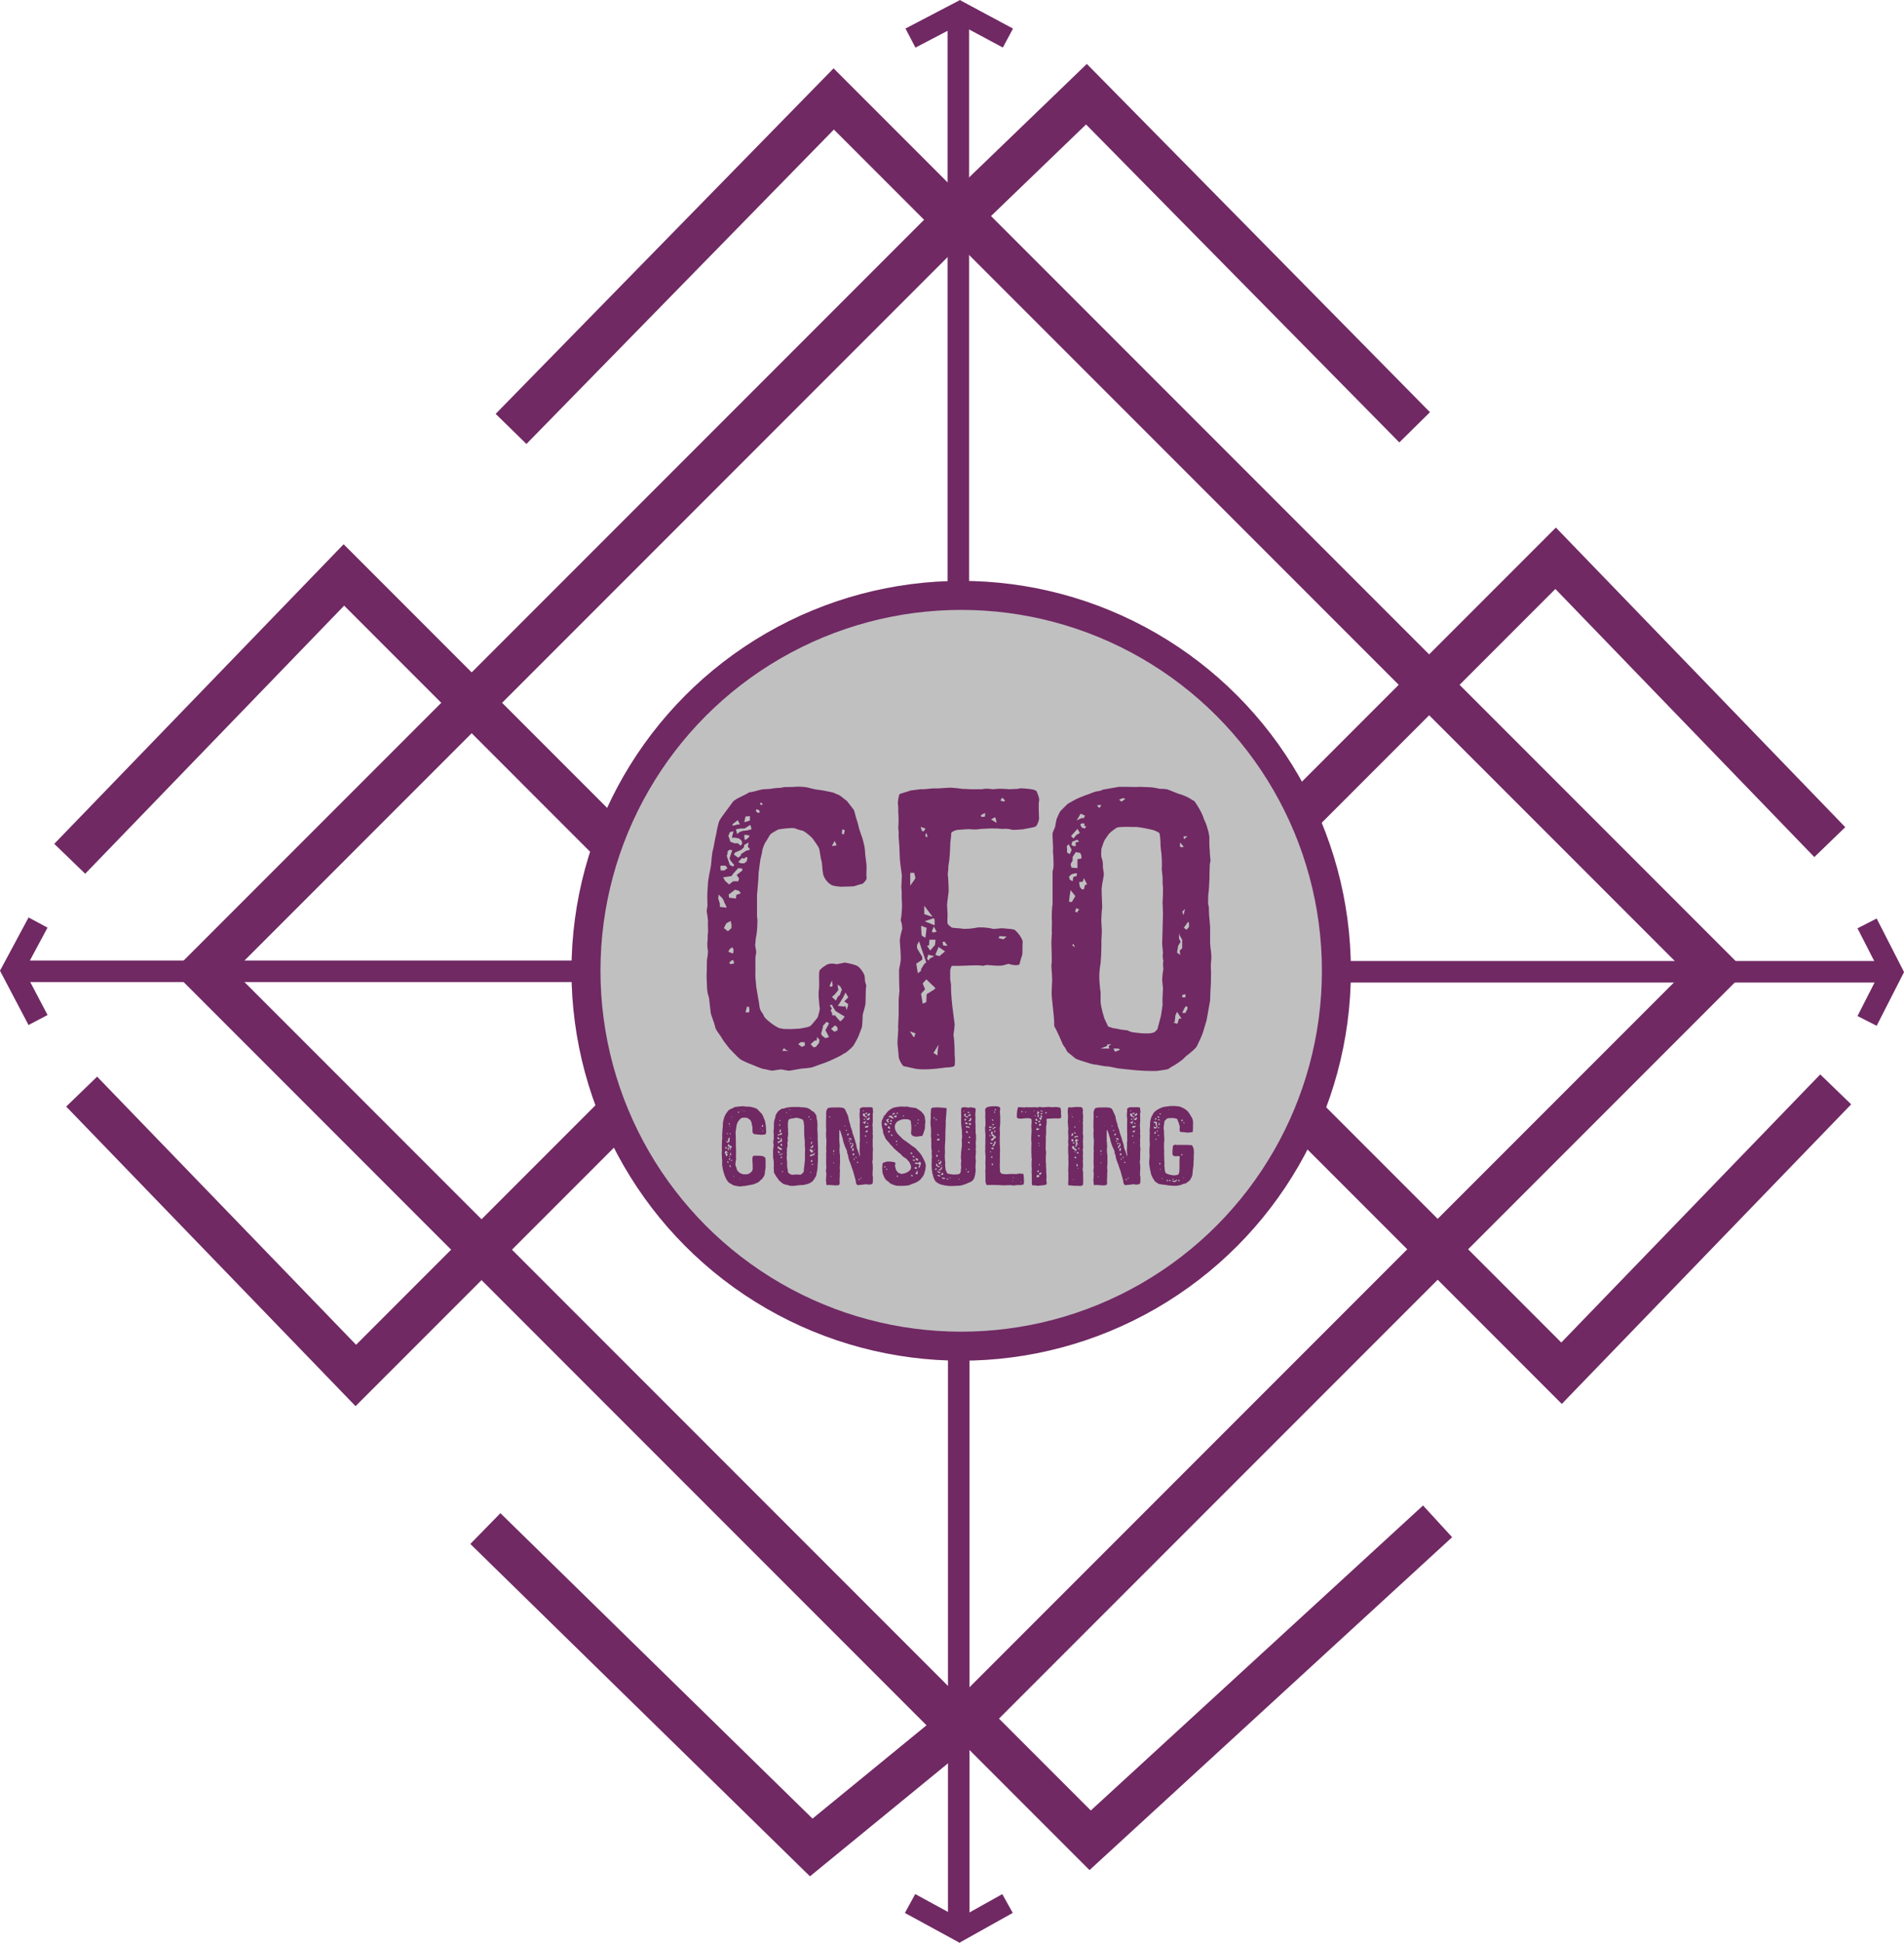 <svg xmlns="http://www.w3.org/2000/svg" viewBox="0 0 424.88 433.33"><g stroke="#702963" stroke-miterlimit="10"><path d="m94.77 97.37h238.65v238.65h-238.65z" fill="none" stroke-width="9.6" transform="matrix(.707 .707 -.707 .707 215.93 -87.92)"></path><path d="m213.86 133.27v-130.34" fill="none" stroke-width="4.8"></path><path d="m215.35 2.13-12.18 6.36" fill="none" stroke-width="4.8"></path><path d="m213.05 2.13 11.87 6.36" fill="none" stroke-width="4.8"></path><path d="m130.47 216.64h-127.01" fill="none" stroke-width="4.8"></path><path d="m2.12 215.39 6.37 12.12" fill="none" stroke-width="4.8"></path><path d="m2.12 217.64 6.37-11.87" fill="none" stroke-width="4.8"></path><path d="m213.94 429.76v-131.93" fill="none" stroke-width="4.8"></path><path d="m212.91 431.23 11.92-6.66" fill="none" stroke-width="4.8"></path><path d="m215.29 431.22-12.21-6.65" fill="none" stroke-width="4.8"></path><path d="m421.88 216.75h-124.22" fill="none" stroke-width="4.8"></path><path d="m422.74 217.89-6.1-11.93" fill="none" stroke-width="4.8"></path><path d="m422.74 215.75-6.1 11.96" fill="none" stroke-width="4.8"></path><path d="m114.04 95.67 72.01-73.6 27.13 27.13 29.26-28.19 73.24 74.3" fill="none" stroke-width="9.6"></path><path d="m15.56 191.55 61.18-63.31 76.13 76.14" fill="none" stroke-width="9.6"></path><path d="m18.22 243.48 61.18 63.31 76.07-76.07" fill="none" stroke-width="9.6"></path><path d="m408.32 187.83-61.18-63.31-72.76 72.76" fill="none" stroke-width="9.6"></path><path d="m409.64 242.98-61.18 63.31-72.76-72.76" fill="none" stroke-width="9.6"></path><path d="m320.8 339.33-77.53 71.14-27.13-27.13-35.11 28.73-72.72-71.13" fill="none" stroke-width="9.6"></path><circle cx="214.49" cy="216.53" fill="#c0c0c0" r="83.73" stroke-width="6.47"></circle></g><path d="m173.76 184.97c-.18.09-1.52.8-1.79 1.07s-.8 1.34-1.07 1.7c-.27.27-.8 1.7-.8 2.05s-.45 1.87-.45 2.14l-.36 2.68c0 .62-.09 1.96-.18 2.95l-.09 1.07-.09.89v4.91l.09.71c0 1.34-.09 3.12-.36 4.11l-.09 1.07c-.18.71.18 1.34.18 2.14l-.18 1.07v3.66c-.09.54.18 2.32.18 2.86l.45 2.68.18.98c.09.71.09 1.52.8 2.32l.45.89c.8.89 2.23 1.96 3.3 2.41l.98.18h.71c.8.09 2.5-.09 2.86-.09.36-.09 2.14-.27 2.5-.71.45-.54 1.43-1.61 1.52-1.87.09-.36.45-1.52.45-1.87-.09-.36-.18-1.52-.27-2.68v-1.07l.09-.71c.09-.89-.09-3.48.09-3.93.09-.45 1.43-1.34 1.87-1.52.45-.18 1.34-.18 1.96 0l.98-.18.8-.18c.8.09 2.23.45 2.77.71.54.27 1.34 1.25 1.7 2.23l.09 1.25.27.89c-.18 1.25-.09 3.57-.18 4.19-.09.71-.62 2.14-.62 2.59s-.09 2.23-.18 2.59l-.71 1.87c-.09.36-.89 1.7-1.07 2.05-.18.36-.98 1.07-1.78 1.7l-.36.18-.89.54c-1.16.62-3.39 1.61-4.11 1.79l-2.23.8c-.36.09-1.96.27-2.32.27l-2.59.45c-.45.09-1.61-.27-1.96-.27s-1.7.27-2.05.27-1.52-.36-1.78-.36c-.36 0-2.05-.71-2.68-.98-.71-.27-2.23-.89-2.77-1.34s-1.79-1.78-2.23-2.23c-.36-.45-1.43-1.79-1.7-2.32-.18-.45-1.52-1.96-1.52-2.59-.09-.62-.89-2.5-.98-3.12l-.36-3.21-.27-.98c-.27-1.07-.18-2.23-.27-3.48v-.98c.09-1.16 0-2.95.09-3.3s.27-1.61.18-1.96c-.09-.27-.18-1.61-.09-1.87.09-.27 0-1.61.09-1.87.09-.18 0-1.7 0-2.23.09-.54-.09-1.78-.27-2.77l.18-1.16c0-1.25-.09-1.96 0-3.21l.09-1.43c0-1.25.62-3.75.71-4.46s.18-2.77.45-3.48c.18-.71.54-2.95.71-3.48.09-.62.45-2.41.71-2.94.27-.54 1.34-1.96 1.61-2.32l1.52-2.05.8-.54 2.14-1.07.62-.36c.62 0 2.32-.54 2.77-.62.45-.09 1.87-.09 2.23-.18s1.16-.18 1.87-.18l.98-.18c.89 0 1.96 0 2.86-.09 1.16 0 2.14.09 2.95.36l1.16.27c1.07.09 2.86.45 3.93.71l.8.36c.71.18 1.25.8 1.78 1.16l.45.36 1.52 1.96c.18.36.45 1.7.62 2.14s.45 1.52.62 2.23l.36 1.07c.27.62.54 1.61.8 2.86l.09.8c0 .89.36 2.95.36 3.48 0 .45-.09 2.23 0 2.59s-.71 1.25-.98 1.34c-.27 0-1.52.45-1.87.54-.45 0-1.7.09-2.86.09l-.98-.09-.89-.18c-1.16-.45-2.05-1.87-2.14-2.68-.18-.8-.18-2.5-.36-2.86-.18-.45-.36-2.32-.54-2.77s-1.07-1.7-1.34-2.05c-.27-.45-1.79-1.7-2.32-1.87-.54-.09-1.34-.36-1.78-.54-.54-.18-3.39.18-3.57.27zm-13.12 17.31 1.52.18-.27-.71-.09-.09-.36-.89-.18-.36-.89-.89-.09.89.36 1.16zm.99-8.12.71-.54-.45-.54h-.8l-.36.09.09.98h.8zm2.05.63-.45.62-1.87.27.45.8.89.8.89-.71h1.16l.18-.62-.54-.8.8-.62.36-.27.09-.09v-.45l-.89-.09zm-2.14 12.22.89.71.8-.71v-.8l-.18-.8-.98.54-.54 1.07zm1.34-17.49-.45.27-.09.36v.36l-.18.36.71 2.05.71.36.27-.36-.71-.8-.36-.62.62-1.87-.54-.09zm0-3.93-.36.89.18.36.27.89.89.36h.8l.62.54.36-.54-.18-.62-.54-.45-.89-.18h-.71l.36-1.43zm-.36 26.69.89.36h.18l.09-.54v-.36l-.27-.45-.54.36-.36.62zm.09-12.76.09.71 1.52.18.09-.8.98-.36-.36-.54-.89-.27-1.43 1.07zm.09 15.26.36.27.8-.18-.09-.18-.09-.45-.36-.09-.62.62zm1.96-31.86-1.16.89-.09.36.89-.18.18-.09h.62l-.45-.98zm1.43 5.53-.09.54-.54.54-1.43.62-.27.45.98.71.54-.45.09-.36 1.07-.71.89-.27-.09-.27-.36-.36.18-.98-.98.54zm.09-3.66h-.89l-1.07.18.27 1.07.54-.45.71-.27.98-.09.98-.27v-.09l-.27-.89-1.25.8zm-1.43 7.5.62.27h.71l.54-.45.18-.8-.27-.18-.45.36-.54-.09-.8.89zm2.59-9.28v-.98l-.98.09-.27 1.25.45-.09zm-1.16 4.37.54-.27.45-.45.09-.27-.8-.18h-.36v.54l.09.62zm.18 38.38.71.09.18-.36-.09-.89-.45-.09-.36 1.25zm2.76-44.45.45-.09-.18-.54-.62-.18-.09.45.45.36zm1.07-1.79-.18-.45h-.45l.18.45zm5.27 54.71-.54-.45-.36.62h1.43l-.54-.18zm3.21-1.78-.54.45.8.62.71-.36-.09-.71h-.89zm3.66-1.16-.09.8h-.45l-.89.8.62.71.54-.09.71-.89.09-.71-.54-.62zm2.14-3.39-.09.09-.8.89.09.09-.45 1.61.27.45.71.54.8-.27-.8-1.52.8-1.52-.54-.36zm.63-7.95.54.18.18-.45-.18-.98zm.53 4.11-.45.18.45.71-.27.45.27.45.09.62h.62l.36.45.8.89.54-.45.45-.62-2.05-1.25-.54-.89zm-.17 5.44.71.62.71-.27v-.71l-.54-.45-.89.8zm.17-40.78.62-.09.45-.09-.45-.98zm1.43 32.13-.8.98-.62.54.89.8.45-.89.45-.36.27-.8.18-.36-.36-.71-.62-.45.18 1.25zm.98 1.78-.98 1.61-.18.09 1.34.18.45-.09.27.89.36-1.34-.89-.62.89-.89-.62-1.07-.62 1.25zm.27-36.5.18-.8v-.18l-.54-.18-.09.98z" fill="#702963"></path><path d="m203.12 176.31c.54 0 2.32-.36 2.86-.27.62 0 2.32-.27 2.95-.18.71 0 2.68-.18 3.12-.18s2.23.18 2.59.27c.36 0 1.87.09 2.32.09h2.14l.54-.09c.71-.09 1.16 0 1.96.09l.89-.09c.8-.09 2.59.09 2.95.09.36-.09 1.61 0 2.05-.18.36-.09 2.23.09 2.68.18.36 0 1.16.36 1.16.45 0 .18.71 1.43.54 2.14-.18.8 0 3.48 0 4.02-.09.54-.45 1.7-.98 1.79-.62.18-2.32.45-2.59.54-.36 0-2.05.18-2.5.09-.45-.18-1.43-.27-2.14-.18l-1.07-.09h-.62c-.71-.09-2.59.09-3.12.09-.45.09-1.52.18-2.05.09-.45-.09-1.7 0-2.68.09-.98 0-1.96.54-1.88.89.09.27-.18 1.7-.18 2.14s-.09 2.59-.18 3.21c0 .54-.27 1.79-.27 2.14.09.36-.18 1.34-.09 1.79s.18 2.86.18 3.39c0 .45-.36 2.68-.36 3.3 0 .54.18 2.23.09 2.59 0 .27-.09 1.34.09 1.61s.62.54.8.71c.18.18 1.7.18 2.23.27.54.18 2.59 0 3.3-.18s2.41-.09 3.84.27l1.16-.09c.89-.18 1.96.09 2.68.09l.89.18c.54.45 1.79 1.87 1.79 2.77-.09.8 0 2.32-.09 2.77l-.54 1.79c0 .45-.27.54-.54.54-.36.09-1.25 0-1.96-.27l-1.34.36c-1.43.18-2.68-.09-3.57-.09l-.89.18c-.71-.18-2.23-.09-2.68-.09-.36 0-1.78.09-2.41.09h-1.7c-.18-.09-.45.8-.45 1.07v1.96l.18 1.16v.8c0 1.16.27 4.02.36 4.55l.45 3.48-.09 1.16-.18 1.25c.27 1.25.27 3.84.27 4.46.09.54.09 1.96 0 2.32 0 .27-.89.45-1.79.45-.89.09-2.77.36-3.39.36-.62.09-2.5.09-3.03 0-.54 0-2.77-.62-3.12-.62-.36-.09-1.16-1.61-1.16-2.14 0-.62-.27-2.59-.27-3.12 0-.62.18-2.41.18-2.95-.09-.45.09-2.68.09-3.39v-3.3l.18-1.96c-.09-1.34-.09-3.39-.09-4.73l.18-.89.18-1.07c.09-1.16-.18-3.75-.18-4.19-.09-.45.18-1.78.54-2.94l-.09-.98-.27-.98c.27-1.07.36-3.66.27-4.11-.09-.54 0-2.23-.09-2.77-.09-.45.09-2.41.09-3.03l-.36-2.68c-.09-.54-.18-2.68-.18-3.21 0-.45-.09-1.61-.18-2.5v-1.34l-.09-.89c.09-.98.09-2.59 0-3.39v-1.07l-.09-1.16c.09-.98.27-1.87.45-1.96.09 0 1.88-.62 2.32-.71zm.72 54.98h.18l.27-.8-1.25-.45zm-.72-33.74.89-1.25.27-.45-.27-1.16h-.89zm1.52 13.3v.62l.45.8.71 1.16v.62l-1.34.89.36 2.14.71-.54v-.36l.71-1.16.45-.36-1.61-4.73-.45.89zm1.07-25.52.45.09.36-.62-1.07-.36.27.89zm-.09 22.93.09.45.8.45.18-1.52.09-.71-.89-.27.27-.09h-.62l.09 1.7zm.27 11.07.54 1.34-.89.98.36 2.23.8-.36.09-1.78 1.61-.98.36-.36-2.05-1.96-.8.89zm.36-17.31v1.87l1.87.62-1.87-2.5zm2.32 4.37v-1.16l-.18-.45-2.05.71 2.23.89zm-2.05-20.26v.45l.45.18-.18-.98-.27.36zm.8 24.72-.45.09.71 1.07 1.07-1.25.09-.89v-.27h-1.34l-.09 1.25zm.18 2.95.98-.54-1.16-.27-.18-.09-.27.98.36.36.27-.45zm.44-6.07.27.27.8-.18-.62-1.16zm.36 27.13.89.54.09-1.34.18-1.07zm.54-22.22-.09.36.89.27.71-.62.54-.45-1.43-.98-.62 1.43zm1.51-2.59.09.8.54.09h.45l-.62-.89h-.45zm8.66-27.85h.36l.45-.09v-.8l-.98.54.18.36zm3.21 1.25h.18l-.27-1.07-.09-.09-.89.45zm.63 25.79 1.07.27.71-.62-1.61-.09-.18.45zm.36-30.7.8.27.27-.27-.62-.62z" fill="#702963"></path><path d="m235.43 184.52c.09-.36.27-1.79.45-2.05.09-.18.54-1.34.8-1.61l1.52-1.52.45-.27.8-.45c.71-.45 2.32-1.07 2.77-1.25.45-.09 1.43-.54 2.23-.8l1.07-.18.62-.27 3.57-.62h1.61c.89 0 2.59.09 3.03 0 .45 0 1.79.09 2.23.09s1.52.18 2.23.36h.71l.89.09c.8.27 2.41.98 2.77 1.07.45.09 1.34.45 2.05.8l.71.45.62.36c.71.98 1.52 2.41 1.87 3.3l.27.8c.54.98.8 2.14.98 2.77l.18.98c0 .8 0 2.59.09 3.03 0 .54.09 1.61.18 2.32l-.18.98v.62c-.09.89 0 2.5-.09 2.95 0 .45-.09 2.14-.18 2.68s-.09 1.61-.09 2.41l.18.89v.71c0 1.16.36 3.66.27 4.19v3.03l.09 1.07c.18 1.25.27 2.23.09 3.3-.09.98.09 2.14 0 3.12v1.16c-.09 1.25-.18 3.48-.18 4.11l-.62 3.48-.18.98-.8 2.68c-.36 1.07-.89 2.05-1.34 3.03-.18.45-1.34 1.43-2.5 2.32l-.62.62c-.54.45-1.96 1.43-2.23 1.52s-.89.62-1.16.71-1.7.27-2.23.36c-.45.09-2.41 0-2.95 0s-2.77-.18-3.39-.27l-2.5-.27-.45-.09c-.54-.09-1.16-.27-1.96-.36-.98 0-1.96-.36-3.12-.45l-.71-.18c-.98-.27-2.86-.89-3.21-1.07l-1.88-1.52-.54-.98-.45-.62c-.45-1.07-1.25-2.95-1.96-4.19v-.89l-.09-1.34c-.09-1.16-.45-3.93-.45-4.55-.09-.62.09-2.86.09-3.48 0-.54-.09-1.96-.18-3.12l.09-.98v-.98c0-.98-.09-2.86-.09-3.3 0-.54.18-2.14.09-2.59 0-.45.09-2.23 0-2.68 0-.54 0-1.61.09-2.59l.09-.62v-7.32l.18-.8c.09-.89 0-1.61 0-2.5l-.09-1.07c.09-.89-.09-2.77-.09-3.3v-.89s.36-.98.54-1.34zm2.59 4.29.09.36v.98l.62.36.36-.8v-.27l-.62-1.16-.45.54zm.53 6.69.18.71.62.36.18-.98.71-.18.09-.62h-.36l-.8.18-.62.54zm0 5.62.62.09.8-1.34-1.07-1.34-.18 1.16-.18 1.43zm.81-9.99v.8l-.45.8.18.8 1.16.09h.18v-1.96l.89-.18v-.62l-.27-.62-.98-.18zm.18-4.11.54-.62v-.09l.62-.36.27-.18-.54-.89-1.43 1.61.54.54zm-.45 1.43.45.27h.54l-.09-.8.8-.18-.36-.45-1.16.45zm.18 22.4.62.45-.36-.8-.27.36zm.62-7.5.54.18.09-.36.36-.27-.71-.36-.27.8zm1.52-20.88h.45l.27-.54-.98-.45-.89 1.52.54-.27.62-.27zm.18 14.19-.8.09.18 1.07.45.54h.45l.27-.98.45-.09-.71-1.43-.27.8zm-.54-12.76.36.71.71.18.27-.54h-.45l.09-.54-.54-.09-.45.27zm4.2-3.66.36-.36.09-.36-.89.09.45.62zm.89 13.39.18 1.25c0 .71-.45 2.5-.45 2.94-.09.45 0 1.87 0 2.23 0 .45.09 1.96.09 2.32-.09.45-.18 1.96-.18 2.41-.09.45.09 2.05.09 2.59 0 .45 0 1.43-.09 2.14v1.61c0 1.07-.09 2.68-.18 3.66l-.18 1.25-.09 1.07c-.09 1.07.09 3.03.27 4.28v2.14c.09 1.16.71 3.3.89 3.75l.8 1.7 1.07.36.71.09c.71.18 1.79.36 2.41.36l.62.27.54.18c.8.09 2.05.27 2.86.27h.54c.71 0 1.43-.09 1.78-.45l.45-.45.8-3.03.18-1.16.18-1.25c-.09-1.25.09-3.21.09-3.57 0-.45-.18-1.7-.18-2.05s.09-1.43.27-2.41l-.09-1.07.09-.8c-.18-.36-.18-1.43-.09-1.7 0-.36-.18-1.7-.18-2.14 0-.54.09-2.5.09-3.12 0-.71.09-2.77.09-3.39 0-.71-.09-2.32-.09-2.59 0-.36.09-1.25.09-2.05v-1.34c-.09-.54-.09-1.61-.09-2.32l-.09-.8-.09-.89c.09-1.34 0-3.21-.18-4.37l-.09-.89c0-1.61-.18-2.77-.27-2.86-.54-.36-1.07-.62-1.96-.8-.8-.18-2.14-.45-3.04-.54h-.98c-1.07-.09-3.21 0-3.39.09-.27.09-1.43.98-1.7 1.25s-.98 1.34-1.16 1.61c-.18.36-.62 1.61-.71 1.96 0 .36-.09 1.16 0 1.79l.18.54c.18.62.18 1.34.18 1.96zm.89 39.35v.36h-.09l-1.34.54h1.96l-.18-.54.62-.45-.98.09zm2.5.9h-1.07l.36.71 1.16-.45-.45-.27zm.18-55.52.54.45.89-.62-.54-.18-.89.36zm12.59 48.11-.18 1.52-.36.09.98.27.36-1.16h.54l-.98-1.52zm.35-14.01.71.54-.09-.98.54-.54v-1.87l-.62-1.07-.09-.54v1.34l.36.71-.54.89zm.63-23.83.18.36.71-.09-.8-.98zm1.16 14.1-.62.62.27.8.36-1.43zm.09 19.01-.71.18v.54h.71v-.71zm0 4.19.45-.89v-.45l-.36-.18-.36.54-.45.98h.71zm-.27-38.73.71-.71-.89.09zm.53 20.17.54-.62v-.89l-.18-.27-.98 1.34.62.45z" fill="#702963"></path><path d="m167.93 252.33c0-.17-.02-.35-.02-.6l.02-.22c-.07-.2-.12-.55-.15-.67-.02-.1-.07-.5-.12-.6-.02-.1-.22-.37-.27-.45-.07-.07-.25-.22-.42-.3l-.1-.07-.2-.1c-.27-.05-.77-.05-1.09 0l-.37.22c-.2.2-.5.57-.65.85l-.05.22-.12.25-.15 1.07c0 .12-.12.62-.1.75 0 .1.02.47.05.82v.32c-.02.3.05.62.02.87 0 .35-.02.6 0 .92l.02.32c.02.25.02.9.02 1.04s0 .5-.02.75v.35c0 .15.07.4 0 .67l-.05.22c-.05.3-.1.75-.07.87 0 .1.15.45.2.55s.1.5.15.57c.07.1.22.3.37.45l.12.1.25.17c.12.1.65.25.77.27.12 0 .77-.02.92-.05.15-.02.55-.32.6-.35.07-.02.25-.25.4-.45l.02-.12.07-.27c-.02-.22-.02-.8-.02-.9s0-.32-.02-.5l-.02-.17-.02-.22v-.6c0-.12.12-.52.3-.52s.65-.05.75-.02c.07.02.5.02.6.02.42 0 1.22.12 1.27.67.02.25.05.85.02 1.02 0 .2.02.8 0 .92-.05.15-.07.67-.12.85-.02.15-.07.45-.07.65l-.07.22-.1.22c-.1.2-.32.5-.47.65l-.1.1-.22.17c-.15.2-.42.42-.6.5l-.2.1-.85.32-.2.05c-.37.05-.9.17-.97.17s-.32.05-.52.1l-.22.02-.25.02c-.2.02-.6.1-.7.1s-.5-.05-.9-.12l-.3-.07-.27-.05c-.27-.17-.9-.5-.99-.57-.12-.07-.35-.35-.52-.6l-.17-.32-.1-.2c-.17-.3-.37-.95-.42-1.12-.05-.15-.2-.7-.22-.87s-.15-.77-.15-.92c.02-.17.02-.55.02-.87l-.05-.6c0-.27-.02-.77-.05-1.09l.02-.37.02-.22c0-.3-.05-1.07-.02-1.22 0-.15.05-.72.02-.9 0-.17.1-.65.07-.8-.05-.15.02-.77 0-.92 0-.17.02-.5.05-.75l.02-.32.05-.32c.02-.3.02-1.04.07-1.22.02-.17.2-.72.22-.87s.27-.65.35-.8c.1-.15.27-.42.42-.6l.15-.17c.25-.37.65-.4 1.07-.62l.27-.17c.2-.12.5-.05.85-.15.27-.05.57-.02.97-.07l.15-.02.72.1c.07 0 .67-.02.82.02s.75.15.87.2c.15.05.62.2.72.3.12.07.45.45.52.55.1.1.5.47.6.62.07.12.3.55.32.7l.32.77.05.25.05.27c.02.3.15.87.12 1.02-.02.17.07.67.05.85-.07.52.02.7-.65.7-.15 0-.55.05-.65.02-.12-.02-.4-.05-.5-.05-.1-.02-.52-.07-.67-.07-.3 0-.57-.2-.57-.65zm-6.19 4.7.02.3.2.07-.02.27v.02l.17.27.22-.35.12-.22-.27-.05-.05-.1-.12-.15.57.02-.05-.07-.32-.17h-.02l-.05-.17-.25.02-.15.3zm.07-1.04.12.22.27-.02-.15-.45-.25.25zm.97-1.37.07-.02-.07-.27.07-.37v-.22l-.25-.05.07.27v.02h-.32l.15.15-.05.55-.12-.07-.12-.2h-.15l.25.52.47-.3zm-.6-1.74.07.07.07.02.07-.02-.02-.1.05-.25-.25.27zm.08 6.37.25.15.07-.12-.02-.1-.22-.22-.07.3zm.1-2.89.15.12.2.17-.15-.35.07-.1.05-.12-.1-.17-.17.1zm.02-.72.35.1.1.25.05.37.17.32-.02-.42.02-.2.15-.1.22-.2-.22-.12h-.1l-.1.02-.05-.22-.15-.02-.12.05v-.27l-.02-.02-.2.1-.07.37zm.23-4.9.17.07.1-.17-.07-.05-.2-.1zm.02 7.84.17.25.05.1v-.42l.1-.02.05-.1-.3-.05-.07.25zm.05-.58.25.05.02-.12-.1-.05-.05.02-.1-.1zm.08 2.09.17.22.25.02-.12-.15-.12-.05.1-.15-.02-.02-.1-.02-.1-.2-.05.35zm.05-8.88.17.15-.17-.37zm.07 1.8.15.05-.02-.32-.02-.02-.12.05.02.25zm.05 4.32-.02.32.27.02v-.1l-.1-.55-.15.3zm.2 1.57.17.1.05-.07-.05-.02.1-.12.05-.02-.15-.1-.05.02-.12.22zm.1-9.7.07.05.07-.12-.07-.1-.07.1zm.55 13.28.1.02-.12-.22-.12-.02.15.22zm.87-14.32.07.07.2-.1v-.15l-.17-.05-.1.22zm.44 14.87.05-.15v-.02l-.2.07zm.15-15.27v.05h.12l-.1-.1zm.45.02.05-.07-.05-.17-.02.17zm.25.05.15.05.07-.1-.15-.05zm3.73 3.88.12.07-.1-.25-.02.17zm.32-.42.1.07h.1l.1-.17v-.3l-.25.12-.05.27zm.18.9.07.2.12.02-.15-.35-.05.12z" fill="#702963"></path><path d="m181.63 248.03c.1.12.25.35.32.42.07.1.22.4.25.5.02.1.05.45.05.65l.07.22.05.2c0 .27.02.6.05.72.02.15 0 .65-.02.77-.02.15.02.67.02.82s.05.67.05.8c.02.12.02.62 0 .75-.05.12.05.62.02.72-.02.12.05.52.02.7 0 .2.07.94.02 1.34v.5c.05.2.05.45 0 .55-.05.07 0 .35 0 .45-.02.1.02.5 0 .6-.02.12-.02.35-.02.45s-.05.5-.05.6c0 .07 0 .52-.02.7-.02.17-.12.85-.2 1.14l-.05.27-.05.37c-.2.25-.37.6-.45.72-.05.12-.32.42-.4.52-.1.1-.47.3-.55.37-.07.05-.55.22-.67.25-.12.02-.52.1-.67.15-.15.07-.6.02-.7.05-.12 0-.67.05-.77.07s-.37.07-.5.07c-.1 0-.55.07-.62.05-.07 0-.52-.07-.67-.05l-.17-.07-.2-.1c-.15 0-.37-.05-.47-.07-.12-.05-.52-.17-.6-.22-.07-.05-.3-.27-.4-.32-.07-.05-.35-.35-.47-.42-.1-.1-.27-.4-.35-.52-.07-.1-.37-.4-.4-.55-.05-.12-.27-.52-.35-.62-.05-.1-.02-.67-.07-1.02v-.22l.02-.25c-.02-.4-.02-.85 0-.97 0-.12-.12-.7-.15-.87 0-.2-.02-.67-.02-.82.02-.15 0-.62 0-.82s.1-.9.15-1.19l-.07-.32c-.05-.27-.05-.57.02-.82l.07-.35c-.02-.25-.05-.6-.02-.8.02-.2-.05-.65-.05-.77s.05-.47.07-.57.02-.47.02-.57c.02-.1-.02-.57 0-.62s.02-.4.05-.5c.02-.07.1-.45.15-.55s.15-.35.12-.5c0-.15.15-.5.2-.57.05-.1.27-.4.35-.52l.15-.15.17-.15c.17-.1.42-.25.57-.37l.2-.02.27-.02c.25-.1.57-.2.7-.22.15-.02.62-.05.75-.1.12-.02.67-.02.8-.02.12-.02.6 0 .72 0 .12-.02.65 0 .85.07l.27-.02.62.07.37.05c.32.12.67.27.77.37l.4.32c.07.07.32.2.32.17-.02-.05.02.02.1.12zm-8.16 5.92.32.17.17-.07.05-.15-.05-.07h-.17l-.15-.2-.1-.05-.07.25zm0 2.04.27.2.15.15.2.1.22.05.2-.05-.1-.3-.5-.22-.2-.3-.25.37zm.43-3.01-.37.07.05.25.17-.07.27-.1.27-.02.1-.02.15-.2-.05-.1-.12-.17-.47.37zm.29 1.37-.67.35.12.35.37-.3.47-.15.1-.3h-.22l.15-.32-.25-.17-.07.55zm-.62 2.66.3.2.25.02-.27-.4-.02-.1-.22.02-.02.25zm.52.5-.32.07.45.1.4-.35-.05-.12-.12.1-.05-.17-.02.3-.27.07zm-.27-6.52.15.17.15-.25-.07-.2-.22.27zm.1 1.62.22-.05.15-.32-.07-.3v-.02l-.07-.05-.17.17-.02.3-.02.27zm.05-2.79v.15l.12.12.07-.27h-.2zm.17 5.57.12.12.2.1h.1l-.05-.22h-.02v-.25l-.27-.02-.07.27zm.35 2.86-.02-.27h-.17l-.02.17-.05.02v.2l.27-.12zm.05 1.37-.05-.2-.25.1.07.15.22-.05zm.08 1.54-.15.12.15.2.1-.12zm.74-12.93.22-.02.1-.12-.22-.02-.1.17zm3.76 1.49-.22-.1-.25-.07c-.15-.07-.47-.17-.7-.22h-.42c-.17.02-.4.07-.52.12-.12.02-.47.02-.57.07s-.42.15-.45.2-.15.45-.15.6c0 .17-.05.77-.02 1.09l.02.3.05.17s-.05.17-.05.3.05.52.05.67c-.02.12-.05.65-.1.9l-.02.22c.02.25.1.42 0 .67l-.07.2c.02.25.05.55.05.65s-.12.62-.15.7c0 .07.02.6 0 .72-.05.12-.02.5 0 .6 0 .1-.05.4-.05.55s.02.6.05.7c0 .1.07.5.05.62s0 .6 0 .75c-.02.12.12.77.17.94v.42c.12.12.4.32.6.47l.35.05.32.02c.22-.05.52-.07.67-.07.12 0 .65.07.85.05.22-.02.62-.47.72-.6l.05-.3c.02-.22-.02-.4.07-.82.07-.27.07-.62.1-.99l.05-.22c.02-.37.05-.8.02-.97 0-.17.02-.65 0-.77 0-.1 0-.45.02-.57.05-.12.02-.82-.05-1.14v-.55c.02-.32 0-.7-.02-.8 0-.12-.05-.5-.07-.7l-.02-.17-.02-.27c.02-.32 0-.75-.02-.94-.02-.2.05-.75.02-.9 0-.15-.1-.95-.12-1.07-.05-.12-.12-.35-.2-.5zm-3.01-2.11h.25l-.15-.2zm.25 1.42.3-.05-.17-.07-.12.12zm4 .15.2.07.05-.22v-.05h-.22l-.02.2zm.38 7.18-.15.1.5.67.12-.1.27-.07-.17-.42-.35-.17h-.22zm-.03-2.48.22.02v-.07l-.07-.1zm.92 3.45-.35.12-.57.17.05.27.25.02.42-.25.1.1.15-.2.05-.02.1-.57-.2.35zm-.47-1.59-.4.1.32.25.2-.07.25-.4-.17-.25zm-.35-6.02.17.1.05-.15-.25-.12.02.17zm.1 11.89.12-.07-.1-.2-.12.2zm.05-2.71-.02.25.25.02.12-.22-.07-.12-.17-.17-.1.25zm0-4.08.02.45.2-.17-.05-.1.1-.12.05-.2-.17-.02-.15.17zm.1 4.98.1.07.22-.12.07-.07v-.12l-.22.07zm.55-3.16.17-.2-.02-.1-.17.1z" fill="#702963"></path><path d="m185.01 247.09c.1 0 .37-.05.6-.07h.45c.32-.02.97-.02 1.12-.02.15.02.57.05.67.05l.5.15s.2.22.3.37l.05.17.1.2c.12.22.27.57.35.77l.1.22.05.17c0 .17.12.7.17.85.02.12.12.47.22.72l.07.3.02.22c.12.3.3.77.37 1.04l.07.35.05.2c.12.37.35.92.37 1.07l.25.85.05.2.1.25c.07.25.12.6.12.72 0 .1.1.37.22.62l.12.35.12.32c.1.25.2.72.22.8 0 .05.07-.32.07-.45-.02-.15-.1-.65-.1-.8 0-.12.02-.75.02-.87.02-.12.02-.5 0-.85l.02-.27.05-.37c-.02-.32-.05-.99-.02-1.17.02-.15-.02-.7-.02-.85 0-.12.02-.62 0-.75v-.8c0-.27.02-.8.02-1.17l-.05-.32-.02-.32c0-.4.02-.97.07-1.24v-.17l-.05-.15c0-.1.12-.17.25-.27.12-.07.3-.17.4-.17s.47-.02.8 0l.3-.02.25.02c.32-.07.8.05.82.05.05.02.12.17.12.3 0 .1.02.42.07.7l-.1.5c.05.32 0 .99.02 1.17.05.15-.02.65-.02.77s-.03.55-.05.62c0 .07.1.4.05.6-.03.17.07.7.02.85s-.05.42.02.62v.45c0 .22-.05.62-.05.72s.02.52.02.65c-.02.12-.02.42-.02.57l.07.7c.02.15 0 .45-.05.67v1.47c-.02.15 0 .4-.05.55l-.05.17.1.72c0 .1 0 .45.02.8v.22l-.05.5c.05.12-.05.57-.03.67.05.12.1.4.1.6v.47c.02.25-.03.72-.05.82-.05.1-.2.25-.35.27-.17.02-.37.05-.5.05l-.27-.02-.3-.07-1.44.17h-.2l-.27.05c-.1 0-.3-.22-.4-.5l-.02-.2-.02-.25c-.1-.25-.17-.77-.25-.9-.05-.1-.12-.47-.15-.57l-.2-.67-.17-.52-.22-.6c0-.1-.17-.52-.22-.65-.02-.12-.2-.47-.22-.57-.05-.1-.17-.52-.2-.67-.05-.15-.07-.47-.1-.57-.05-.1-.12-.37-.22-.6v-.35l-.32-.67-.07-.17-.1-.25-.32-.92-.05-.22c-.07-.25-.07-.42-.15-.7l-.1-.27c-.07-.22-.17-.55-.2-.7l-.15-.37-.1-.35c-.05-.15-.17 0-.17.12v.72c0 .12.02.55 0 .65v.67c-.02.12.05.55.05.67 0 .15.05.55.05.67 0 .15-.05.57-.05.67-.02.12.02.62.02.75-.02.12.07.57.1.7 0 .12-.02.55-.02.67s.02.42.02.65v.25l-.02.25c.02.22-.05.77-.05.87 0 .12.05.62.05.75s-.05.5-.05.6c0 .12.02.5.02.6 0 .12-.07.5-.05.6s-.02.57 0 .67c.05.1 0 .52-.07.6-.07.07-.22.15-.35.12l-.25.02-.3.02c-.4-.05-1.17-.07-1.34-.1-.17-.02-.55.05-.57.05s-.07-.17-.12-.42l.02-.2c0-.17-.1-.45-.05-.75l.02-.17c0-.3.02-.82.05-1.14l-.05-.2-.05-.3c.05-.22.1-.8.1-.9s-.02-.45-.05-.77v-.55c0-.17.02-.75.02-.87 0-.1-.02-.5-.02-.62s.02-.6.05-.75c0-.12-.05-.57-.05-.7.02-.15.05-.45.05-.7v-.27c0-.35.05-.65.02-.9l-.07-.27c0-.25-.05-.9-.02-1.04 0-.12.02-.65.05-.8 0-.15-.1-.72-.05-.87.02-.12 0-.62 0-.75-.02-.15.02-.67.02-.82s0-.55.02-.87l-.02-.27v-.25c.02-.35.15-.72.25-.85.1-.15.27-.25.37-.25zm0 2.09.17.05.15-.15-.27-.07zm.35 13.33h.15v-.17l-.12-.02-.02.2zm.5-5.6.35-.05-.1-.07.1-.17-.2-.07-.15.37zm.05 2.49.15.07.07-.17-.17-.05zm.1-2.04.02.12.12.05-.05-.25-.1.07zm.89-6.22.1.05-.05-.15zm1.69 0-.12-.15-.07.05.17.3zm.4.9-.17-.05-.1.1.27.22zm.4.99v-.2h-.25l-.1.2.1.35zm.55 1.34.02-.4-.02-.02-.25-.1-.42.05.15.1.32.2zm-.55.15.07.1.1.05.12-.15v-.02l-.27-.15zm.25.62.12.1.15-.07v-.3l-.2.02zm.47-.07.12.15-.02.2-.25.15-.12.22.02.25.15.12.05-.32.22-.12.1-.15.02-.22v-.22l-.3-.27v.22zm.1 1.32-.15.12.32.27.07-.17v-.15l.1-.25-.32-.2-.02.37zm0 1.12.27.22.15-.15-.05-.1v-.02l.12-.12-.32-.12-.17.3zm.25 1.07.27.17-.15-.47zm.54-.25h.07l.07-.15-.25-.3.1.45zm.23.94.12.15h.02l.22-.15-.35-.17-.02.17zm.35 3.88.17.1.1-.2v-.02l-.27-.07v.2zm.45-.3.07.02.15-.1-.05-.12-.17.07v.12zm.92-12.63-.47.1.45.32h.15l-.02-.15.1-.12.12-.47-.32.32zm-.4-2.44.25.15-.1-.32zm.12.55-.12.22.02.25.22.22.65.27h.1l-.17-.3-.35-.07h-.07l.15-.25-.2-.32-.22-.02zm.08 1.32.1.17h.07l.1-.12-.1-.3zm.22 3.7.1.17.1.02.15-.15-.17-.17-.17.12zm.05-2.04v.15l.15.07.27-.02h.12l.37-.42-.37.05h-.35l-.2.17zm.05 1.17.45.1.02-.1.12-.32-.2-.07-.12.17-.2.1zm.02-4 .2.02.17-.02.07-.25-.02-.12-.15.1-.2.02zm.68.99-.42.1-.12.05.47.22.25-.1.17-.37v-.02l-.17-.15-.17.1v.17zm-.5 5.43.22.07-.05-.25-.17.17zm.2-6.1.3.12.25-.17.17-.25-.2-.25-.2.22-.17.07-.15.25zm.02 1.84.22.05.03-.07v-.1l-.2-.15z" fill="#702963"></path><path d="m204.93 253.5h-.22c-.2 0-.57.05-.72-.05l-.22-.07c-.27-.12-.5-.45-.47-.67l.07-.87v-.55c-.02-.27-.1-1.12-.12-1.22-.03-.12-.42-.4-.65-.4-.2-.02-.65-.05-.8-.05s-.6.1-.7.12c-.12.05-.72.3-.82.37-.12.1-.4.45-.45.55-.05.12-.17.5-.17.6.03.1.08.5.08.62.02.1.17.42.25.55.08.1.27.47.4.57.1.07.4.4.5.5.12.07.45.47.57.57.12.12.62.42.75.52.1.07.55.45.7.52.15.1.62.5.77.57.12.1.5.32.6.4.12.1.37.45.5.57.1.12.42.42.52.57.12.12.35.5.45.65.07.15.25.52.32.62s.3.55.32.65c0 .1.05.2.1.3.02.07.1.4.1.55s-.08.5-.05.6c0 .12-.12.55-.15.67l-.2.67-.07.15-.15.27c-.15.2-.45.57-.65.8l-.25.2-.17.12c-.25.17-.95.5-1.12.52-.17.05-.55.2-.85.35l-.37.07-.2.02c-.42.07-1.17.07-1.34.07-.17-.02-.77 0-.92-.02-.15-.05-.65-.15-.82-.25-.15-.07-.55-.22-.62-.27-.1-.05-.35-.32-.4-.4-.08-.05-.37-.22-.45-.3-.1-.07-.32-.4-.4-.5l-.27-.6-.05-.15-.12-.27c-.05-.32-.1-.94-.1-1.09s.03-.52.03-.6c.02-.1.02-.5.05-.55 0-.07.15-.17.35-.22l.3-.1.2-.07c.32-.07.97-.02 1.12 0l.67.1c.1.05.22.22.25.37l-.07.17-.08.2c.1.3.2.9.27 1.02s.27.37.47.6l.4.15.2.1c.15.02.5-.02.75-.1l.1-.02.15-.05c.22-.07.6-.27.67-.35.07-.07.35-.25.42-.35.07-.07.15-.35.17-.42.03-.1 0-.5-.05-.6-.02-.1-.15-.35-.25-.55l-.05-.15c-.08-.15-.27-.3-.42-.45l-.17-.25-.92-.62c-.12-.1-.4-.45-.45-.52-.08-.05-.32-.2-.4-.27-.05-.07-.42-.4-.52-.47-.12-.07-.52-.47-.65-.6-.12-.1-.4-.5-.55-.62s-.45-.5-.52-.62l-.6-.65c-.1-.12-.3-.55-.32-.67-.05-.12-.22-.42-.3-.65-.05-.2-.1-.67-.12-.8l-.2-.75-.02-.17-.03-.3c-.05-.25 0-.77.03-.85l.25-.52c.08-.1.15-.32.2-.52l.22-.2.15-.17c.12-.22.45-.6.57-.72s.42-.32.52-.4c.1-.07.4-.25.67-.37l.22-.05.17-.02c.25-.1.72-.12.85-.15.1-.02.55-.05.67-.05s.45.05.52.05.35-.02.57-.05l.2.05.17.05.87.15.32.02.4.05c.2.1.67.37.77.45.1.07.42.3.5.37l.42.47.1.15c.12.15.2.37.25.57.05.12.05.47.08.7l.07.27c-.05.27-.1.7-.1.94v.35l-.02.32c-.12.32-.25.85-.27.94-.03.07-.2.37-.2.5-.02.1-.1.22-.2.22-.1.02-.52.05-.77.1zm-7.66 6.84.17.07.12-.07.07-.15-.22-.07-.15.22zm.55-9.6-.17-.3h-.12l-.22.25.15.25.15.07h.37l-.02-.27h-.12zm-.13 10.1.2.1.1-.25-.03-.05-.25.1-.03.1zm.48-11.29-.25.15-.03.02-.15.12.15.25.17.17v.22l.27-.15-.05-.22-.12-.17-.05-.05.12-.05.22-.3h-.3zm.02 1.76-.08.17.05.12.37.2.15-.22-.22-.2-.1-.27zm-.02.92.15.57.12-.35.2-.05-.02-.17zm.44-3.35-.27.1-.1.12.47.15v-.07l.35.3.32.02v-.2l-.35-.25h-.05l.15-.2-.3-.02zm-.15 1.81.5.1-.07-.15v-.15h-.05l-.3.02-.07.17zm.15-.64.25.17h.08l.12-.22-.12-.12-.12-.17-.2.35zm.18 3.01v.15l.25.17.2-.15-.3-.2-.15.02zm.57-4.81-.2.22v.22l.32-.17h.22v-.25l-.35-.02zm.42.6-.22.07-.12.1.25.22h.05l.32-.07.05-.2-.17-.25-.15.12zm.1 5.77.32.1v-.12l.05-.1-.15-.05-.2.02zm.1.72.15.02.12-.07-.17-.15zm.05-7.04.1.17h.1l.2-.2-.2-.1-.2.12zm.13 14.26.22-.15v-.15l-.25-.12zm1.29-13.58.22.05.05-.22-.27.05zm1.67 8.35.3.05h.22v-.05l-.05-.12-.3-.2zm.24 4.7v.3l.12.07.22-.07-.17-.32zm.33-4.17-.02.22.3.1h.05l.03-.17-.2-.22-.15.07zm-.03.77.15.3.37-.07v-.2l-.37-.02h-.15zm.47 1.74-.05.27.45.1.05-.17-.1-.32zm.1-9.38-.1.12h.25l-.12-.25-.02.12zm.82 8.36h-.37l-.35-.07-.15.07-.03.12.17.17.37-.07h.05l.35.15.1.1-.17.35-.08.37.35-.27.07-.3.03-.15.15-.42-.1-.07-.25-.25-.15.27zm-.67 2.19-.07.35.4.02.05-.17v-.67l-.37.47zm-.02-2.94.25.27h.22l.05-.32-.22-.15-.32-.17.03.37zm.32-7.98.22-.02.03-.15-.25.02zm.37-.9-.12-.07-.1.07.1.37z" fill="#702963"></path><path d="m214.65 255.77-.02-.32c0-.22.05-.5 0-.82-.03-.25 0-.57.05-.85l.02-.3c-.05-.37-.05-.94-.05-1.29l-.02-.3-.05-.27c-.05-.32-.1-1.07-.1-1.22v-.8l.02-.42v-.2c-.02-.25-.05-.9-.02-1 0-.1-.03-.57 0-.7.02-.12.25-.25.35-.3.12-.02.42-.02.57-.02s.45.05.65.12l.22-.05.2-.05c.25-.02 1.02.15 1.12.17.07.02.15.32.12.65l-.05.32c-.05.32-.03.72 0 .94l.02.3c0 .4-.05 1.19 0 1.34.03.15.03.6 0 1.02l.03.25c.02.4-.03.65.02.9l.08.35c-.05.25.02.87 0 .97-.05.07-.05.55-.08.7 0 .15.05.62.05.75 0 .1-.02.45-.05.72l.05.55c0 .25-.07.77-.07.9-.03.1-.03.42 0 .7l.05.3v.25c0 .27-.08.8-.08.92-.02.12 0 .57.03.72.02.17 0 .6-.03.75l-.1.65-.05.17-.05.22c-.03.15-.17.5-.25.57s-.27.35-.37.42c-.12.07-.45.22-.72.32l-.45.22c-.25.1-.85.27-.92.32-.1.02-.52.12-.65.12-.1 0-.37.02-.62.02h-.15l-.12.02c-.32.05-.8 0-.9.02h-.62c-.1 0-.4-.05-.7-.1l-.22-.02-.22-.05c-.17-.02-.6-.17-.7-.17-.1-.02-.52-.25-.62-.32-.1-.05-.32-.22-.52-.4l-.12-.22c-.12-.2-.25-.47-.35-.8l-.05-.22c-.1-.27-.22-.82-.22-.94.02-.1-.08-.52-.08-.65.03-.12-.02-.52-.02-.65.02-.1-.03-.55.02-.67s-.02-.5-.02-.62.07-.57.07-.67c0-.12-.02-.42-.07-.67l.02-.25c.03-.15 0-.52-.02-.7l-.05-.2c-.03-.32-.03-.8 0-1.07l-.03-.32c0-.35.03-.6 0-.92l-.05-.27c-.02-.35-.02-.9.03-1.22l-.03-.35v-.27c-.07-.32-.1-1-.12-1.17s0-.6.05-.92v-.25l.02-.32c-.05-.27 0-.87 0-.99 0-.1.03-.42.05-.72l.05-.1c.05-.15.12-.2.37-.27.22-.02.45-.02.57-.02.4 0 .57-.05.87 0l.27.02c.27 0 .87.05 1.34.12l-.02.1.02.2-.07 1.07-.03.32-.07.92-.03.2c.03.2.03.47.03.62l-.03.2c-.02.22.05.4 0 .55l-.02.12c0 .2-.03.52-.03.72v.17l-.02.2c.02.2.02.6 0 .7-.03.12 0 .42 0 .5 0 .1-.05.67-.03.87 0 .17-.07.72-.07.87-.02.15-.02.47 0 .72v.32l.02.42c-.02.3-.05.67-.05.77.02.12.02.52.02.65s.02.62.07.82c.05.17-.05.77 0 .9.03.12.08.47.08.8l.1.2.1.27c.02.12.17.35.27.4s.45.1.57.12.57.1.7.1.37 0 .57-.02h.22c.52-.05.75-.22.77-.37l.1-.32c0-.25.02-.7.1-1l-.05-.25-.03-.25c.05-.27.05-.82.08-.95 0-.1-.1-.55-.08-.72 0-.17.05-.67.05-.8-.02-.12-.02-.35.03-.5.02-.15.1-.72.12-1.04zm-6.31-6.42.1.2.2-.22-.25-.15zm.54 11.24-.22.12.03.22.15.02.25-.25-.2-.12zm.03-10.67.12-.15v-.05l-.1-.17-.15.17.12.2zm-.05 9.75.05.35.27.17.1.07.35.12.05-.27-.3-.07h-.12l-.08-.27-.2-.25zm.4-1.99-.17-.1-.17.02v.3l.27.17.08-.4zm-.15-3.58-.05.2.3.1.17-.02.15-.2.03-.17h-.47l-.12.1zm0 8.06.47.25h.2l.08-.17-.45-.2zm.05-9.01.27.1.12-.02v-.12l-.4-.17v.22zm0 8.19.25.22.3.1h.02l.17-.3h-.35l-.4-.22v.2zm.17-2.51-.07.12.17.02h.15l-.17-.37-.07.22zm.37-1.97-.25-.22-.1.07v.15zm.18 2.34-.5.15.22.4h.17l.1-.22.17-.15v-.05l.07-.3-.27-.17.02.35zm.12 1.19-.1.32-.52.22.3.17.3-.2.15-.17h.02l.17-.4-.32.05zm.05-.27.1-.1-.05-.17-.17.17zm.03 1.71-.15.12.12.12h.35l.03-.02.02-.17.05-.17-.22-.17-.2.3zm.27 1.12h.52v-.2l-.12-.05h-.1l-.52-.07zm.95.13.25.02.12-.05-.37-.25v.27zm.57-.32.1.02h.17l-.12-.2-.15.17zm2.14.29h.1v-.15l-.25.05zm.94-15.19.3.05-.25-.2zm.2.92.1.17.57.32.25-.05-.12-.22-.37-.05-.17-.2.08-.12.12-.12-.3-.12-.2.27.05.12zm.25.74-.22.22.17.25h.08l.1-.15.1-.3-.22-.02zm.02.92-.12.2h.12l.22.02v.07l.17.05.15-.05-.12-.25-.17-.2-.25.15zm.05.8.12.2.35.05h.05l.15.05.1.1.17-.3-.37-.07-.35-.1zm.03 1.32.35.15.22-.07-.1-.12-.07-.05-.15-.3-.25.4zm0 8.28.17.12-.07-.4-.1.27zm.37.6.17.1.25-.2-.27-.17zm.03-13.21.47.02.02-.15-.07-.07-.2.05-.15-.17zm.47.4-.35.02-.05.12.32.17h.1l.25-.25-.1-.27-.17.2zm-.4 7.73.5.12-.05-.12-.17-.1-.1-.12-.17.22zm.1-1.44.3.15.02-.3-.4-.2.07.35zm.4-5.5-.12.4-.17.02-.12.17.45.07.1-.05.05-.2.07-.15.1-.15-.35-.22v.1zm-.15 1.52.35-.1v-.12l.17-.07-.27-.07h-.02l-.4-.17.17.55zm-.12 2.66.05.25.32-.17.03-.05-.17-.1-.2-.07-.03.15z" fill="#702963"></path><path d="m220.42 246.91c.1-.05.65-.12.82-.15.17 0 .72 0 .92-.02s.65.1.75.12.27.25.3.32c.02.07-.05.5-.08.62 0 .15 0 .5.05.82v.32l.03.35c0 .32-.03 1.02 0 1.14.02.15-.08.52-.05.6 0 .07 0 .25-.03.35-.05.1-.05.4-.02.62v.2l.02.35c.03.32 0 .72-.02.9v.2c0 .12-.02.3 0 .52 0 .2-.02.37-.02.55v.17c0 .22.05.72.05.85 0 .1-.02.47.03.6.02.1-.03.47-.03.6v.57c-.02.1 0 .55 0 .65s-.02.4-.02.52c.02.1.02.7 0 .9s-.02.57 0 .87l.02.32v.5c.03.25.37.57.57.57s.65.07.8.07c.17 0 .65-.05.77-.05.15-.02.67 0 .85 0 .15 0 .5.02.77 0l.22-.05.32-.05c.22.02.7.02.8.05.07.02.17.07.17.2.02.1.07.6.07.75s0 .55.03.87l-.05.27-.03.25c-.07.1-.55.15-.67.17h-.85l-.27.05c-.25.05-.55.05-.77.02l-.25-.05c-.3.02-.92.02-1.04.02-.15 0-.75.05-.9.02s-.57-.05-.72-.05c-.15-.02-.75 0-.87-.02-.15 0-.47-.02-.75-.02l-.35.02c-.22 0-.5.02-.77 0-.12 0-.25-.42-.27-.6l-.05-.22c.02-.37.02-.92 0-1.24v-.57c-.05-.35 0-.97.02-1.14 0-.15 0-.8-.02-.92-.03-.15 0-.6.02-.97v-.25l.02-.32c0-.35-.1-1.02-.1-1.22s.07-.8.02-.97c-.02-.15.03-.75.03-.9v-.95c0-.17.02-.77.02-.9-.02-.15-.05-.57-.07-.95v-.32l-.03-.27c.08-.32.12-.77.1-1l-.02-.57c.02-.2 0-.57-.03-.87v-.32c.05-.32 0-1.17-.02-1.29 0-.12.07-.3.2-.4.1-.1.27-.22.37-.25zm.27 4.63.3.05.62-.3-.52.05-.32-.12zm.2.35-.15.17v.2l.27-.15h.07l.12-.15-.2-.12-.12.05zm-.1 1.39.08.17.15.05v-.22l-.1-.2-.12.2zm.33 3.78.05-.17v-.05l-.32-.02.27.25zm-.18-2.04.27.15.4-.2-.6-.12-.08.17zm.25-.99-.08.32.45.05.25-.37.07-.05.32-.2h-.02l.02-.02.03-.22-.05-.17-.37.1.17-.15v-.02l-.57-.4v-.02l.2-.25-.1-.07-.17-.27-.22.37.12.37.1.25.25.22h.15l-.07.25-.17.1-.3.2zm.03 2.23.4.12.12-.3.03-.07-.25-.05-.15.12-.17-.12zm-.03 1.77v.22l.3.02-.15-.5-.15.25zm.67-7.01-.15-.3v-.07l-.17.07-.12.05-.15.07.6.17zm-.52 8.87.02.1.17-.15.12-.22-.3-.15-.02.42zm.33-9.99-.17-.27-.12-.05v.25l.15.2.15-.12zm.04 1.69-.27.1.07.1.07.12.72-.55h-.2l-.2-.02-.2.25zm.18 3.13-.05.27v.12l-.4.4.12.2.35-.2.22-.52.12-.2-.25-.27-.12.2zm0-2.56-.07.22.15.25.1-.17.03-.35-.2.05zm.12-3.95v-.22l-.05-.17h-.1l.02.5.12-.1zm.25-.78-.27-.07v.27h.27zm3.56 16.02.15.05-.03-.22zm.22-.82.12.2.02-.02.03-.27-.17.1zm1.69 1.14.22.07-.12-.22z" fill="#702963"></path><path d="m228.18 247.01h.22c.27.02.6-.07.82-.07l.27.05c.4 0 1.02-.02 1.09-.02.1 0 .47-.05.55 0 .07.05.3.05.5.02l.17-.05.17-.07c.2.05.67.12.77.12s.42-.07.52-.05c.07 0 .62-.05.77-.05s.7.05.85.07c.15 0 .62-.05.75-.05l.8.1c.1.02.27.15.25.25 0 .12.05.4.1.62l-.02.32c-.03.3.05.57.05.77l-.03.3c-.05.12-.22.2-.4.17l-.22.02c-.17.02-.3.02-.52-.02-.1-.02-.25.05-.45.02-.17-.02-.35 0-.6.02l-.1.02c-.2-.02-.67.02-.8.02-.1 0-.17.12-.17.25l.05.27c0 .25 0 .62-.08 1.02l-.05.3v1.04s0 .42 0 .52-.05.52-.07.65c0 .12.02.5.02.62s-.02.52-.02.65c-.03.12 0 .45 0 .75l-.03.35-.02.15c.07.35.12.85.12 1.09l-.02.25c-.05.32-.05.47-.05.77 0 .25.02.52 0 .8l.02.22c.05.3.05.72.03.97l.02.22c.05.35.03.55.03.77v.3c.05.27.07.95.07 1.09-.02.15-.07.42-.05.6.05.17.1.82.08.9-.03.1-.42.27-.62.27-.22 0-.62.1-.7.07-.1 0-.6.07-.7.07-.12 0-.55-.1-.65-.1-.1.02-.45.02-.5 0s-.17-.22-.15-.47c.03-.25 0-.8 0-.95v-1.02l-.05-.52c.05-.22.05-.65.03-.97l-.03-.3v-.3c-.02-.32 0-.87.05-1.22l-.02-.2c-.08-.37-.03-.6-.05-1.02l-.03-.25c.03-.35 0-1.09 0-1.24 0-.17.03-.57.03-.9v-.27l-.05-.27c0-.37-.02-.82 0-.95s.02-.55.05-.7c0-.12.02-.52.02-.85l-.02-.32-.03-.3c0-.35.03-.87.08-1.17l-.05-.5c0-.17-.42-.27-.57-.27-.15-.02-.65-.02-.8 0-.12.02-.52.07-.9.1l-.22-.02-.47-.02s-.27-.17-.3-.27c-.03-.12 0-.6 0-.75s.07-.62.07-.72l.12-.6c0-.1.1-.17.2-.2.12 0 .52.05.85.02zm-.22 1.05.17.05.05-.12-.02-.15-.27-.05.08.27zm.77.05h.15l.15-.15-.27.02-.03.12zm1.96-.4-.05.22.25-.2zm.37 1.04-.15.07-.03.12h.32l-.15-.2zm-.12 1.59.15.27.2.1.1-.02-.1-.35zm.12-.64v.15l.32.2.12-.05v-.27l-.27-.25zm.2 2.11.03.27.35-.05.37-.2.05-.02-.35-.07h-.12l-.17-.22-.15.3zm.08 10.42-.05.32.45.02.27-.32-.47-.22zm0-.87.42.07.08-.2v-.07l-.12-.15-.37.35zm.12-13.13-.1.12.25.27-.1.45.02.17.35-.3-.08-.25-.15-.35.25-.1h.05l-.05-.22h-.17l-.22-.25-.05.45zm.45 5.27.2-.17-.2-.1-.2-.07-.1.15-.17.02zm-.2-3.35.05.2h.15l.27-.2-.07-.1-.35-.1zm0 4.94h.12l.1-.12-.2-.12-.02.25zm.08-4.02.4.02.15-.15v-.05l-.02-.17-.22-.12-.2.12-.1.35zm0 4.52.15.07v-.3l-.15.22zm.02 4.18.15.2h.1l-.17-.42zm0 1.99.2.25.17.02.27-.47v-.05l-.4.05-.25.2zm.52-12.49h-.17l-.32.05.22.37.2.15.25-.6.05-.4-.42-.02.2.45zm.08-1.39.37.17h.02l-.35-.35h-.22l-.15-.02.17.2h.15zm-.25.55.3.17.17-.27v-.05h-.37zm1.17-.1h.22l.05-.27-.42.07z" fill="#702963"></path><path d="m239.22 246.99c.2 0 .52-.07.62-.07.12 0 .37 0 .57-.02l.17.02h.55c.22 0 .45.2.5.45l.03.4-.05.3c.02.27.1.77.1.92 0 .17-.08.65-.03.72.03.1 0 .4-.05.67v.15l.03.35c.02.2.02.5 0 .7 0 .22.02.75-.03.92-.02.17.03.6.1.94l-.05.4c-.02.12.05.32 0 .47l-.05.2c.05.25.05.7.05.82s.03.4.03.6l-.05.27-.05.2c.02.22.05.65.07.75.03.12-.05.5-.05.62 0 .1.03.37.05.57l-.02.22-.03.35c.03.35.05 1.04.05 1.17 0 .15-.1.75-.1.8 0 .07.12.42.12.67.02.22-.03.75 0 .9 0 .12 0 .55.02.67.03.15-.02.57-.02.7.02.12-.03.42-.05.47 0 .02-.3.22-.47.22-.17.02-.57-.02-.75-.02-.15-.02-.5 0-.62 0s-.4-.02-.6-.07h-.32c-.15-.05-.32-.02-.37-.02s-.12-.07-.15-.17v-.4c.05-.27.03-.92.03-1.07v-1.14c-.03-.12 0-.52-.03-.62 0-.1.03-.47.03-.6s.02-.45.02-.57c.02-.15.02-.42.02-.65l-.02-.22-.02-.2c0-.3.02-.75.02-.99l-.05-.35v-.17c-.02-.3 0-.92-.02-1.04-.03-.12 0-.47.05-.8v-.27l-.05-.25c0-.32.02-.75.05-.97v-.52c-.05-.27-.05-.92-.05-1.02s.05-.6.05-.7c0-.12-.08-.55-.08-.7.03-.17-.05-.62-.05-.75 0-.15.03-.57.05-.75v-.75l-.02-.2c0-.32-.05-.57-.03-.77l.03-.32c0-.25.1-.45.2-.47.1 0 .55.05.72.05zm-.17 1.56.15.15-.07-.25-.07.1zm.42 4.65v-.42l-.3.05-.12.55h.07l.35-.17zm-.08.83-.2.05-.15.27.27.3.27-.2-.2-.42zm-.07-4.85.15.05-.08-.2h-.25l.17.15zm-.08 6.91.22.2.12.05.42.32.07.1.17-.17v-.22l-.22-.15-.35-.22.05-.22-.15-.15-.27.02-.08.45zm.15-1.19-.02.1.17.07.15.02.05-.37-.35.17zm0 8.23.15.02-.02-.25-.12.22zm.48-6.32-.22.05.25.22zm-.15-5.42.2.15h.12l-.22-.4zm.02 1.19-.03.27h.37l-.22-.37zm0 1.25.45-.25h.03l.4.07-.15-.27-.15-.05-.57.17v.32zm.03 4.5.3.02.15-.17-.37-.25zm.12-4.03.15.5.08.3-.05.2-.12.47.05.1.05.02.25-.4.12-.22.03-.37-.25-.32.37-.17.08-.17-.27-.07-.12.1-.05-.37-.3.42zm.32 2.91.45.07.08-.15-.3-.25-.22.32zm0 2.83.25.12.08-.25-.27-.4-.05.52zm.2.58.15.02.1-.1-.2-.02zm.15-4.38.32.15-.05-.22-.1-.27-.17.35zm.25-.9.02-.32-.12.32zm0-5.24.1.15-.03-.3z" fill="#702963"></path><path d="m244.64 247.09c.1 0 .37-.05.6-.07h.45c.32-.02.97-.02 1.12-.02.15.02.57.05.67.05l.5.15s.2.22.3.37l.05.17.1.2c.12.22.27.57.35.77l.1.22.05.17c0 .17.12.7.17.85.03.12.12.47.22.72l.08.3.02.22c.12.3.3.77.37 1.04l.08.35.05.2c.12.37.35.92.37 1.07l.25.85.05.2.1.25c.08.25.12.6.12.72 0 .1.1.37.22.62l.12.35.12.32c.1.25.2.72.22.8 0 .05.07-.32.07-.45-.02-.15-.1-.65-.1-.8 0-.12.03-.75.03-.87.02-.12.02-.5 0-.85l.02-.27.05-.37c-.02-.32-.05-.99-.02-1.17.02-.15-.03-.7-.03-.85 0-.12.03-.62 0-.75v-.8c0-.27.03-.8.03-1.17l-.05-.32-.03-.32c0-.4.03-.97.08-1.24v-.17l-.05-.15c0-.1.12-.17.25-.27.12-.07.3-.17.4-.17s.47-.02.8 0l.3-.02.25.02c.32-.07.8.05.82.05.05.02.12.17.12.3 0 .1.02.42.07.7l-.1.5c.05.32 0 .99.03 1.17.05.15-.03.65-.03.77s-.02.55-.05.62c0 .07.1.4.05.6-.02.17.08.7.03.85s-.05.42.02.62v.45c0 .22-.05.62-.05.72s.03.52.03.65c-.03.12-.03.42-.03.57l.08.7c.02.15 0 .45-.05.67v1.47c-.03.15 0 .4-.05.55l-.05.17.1.72c0 .1 0 .45.02.8v.22l-.05.5c.05.12-.05.57-.02.67.05.12.1.4.1.6v.47c.02.25-.03.72-.05.82-.05.1-.2.25-.35.27-.17.02-.37.05-.5.05l-.27-.02-.3-.07-1.44.17h-.2l-.27.05c-.1 0-.3-.22-.4-.5l-.03-.2-.02-.25c-.1-.25-.17-.77-.25-.9-.05-.1-.12-.47-.15-.57l-.2-.67-.17-.52-.22-.6c0-.1-.17-.52-.22-.65-.03-.12-.2-.47-.22-.57-.05-.1-.17-.52-.2-.67-.05-.15-.08-.47-.1-.57-.05-.1-.12-.37-.22-.6v-.35l-.32-.67-.08-.17-.1-.25-.32-.92-.05-.22c-.07-.25-.07-.42-.15-.7l-.1-.27c-.08-.22-.17-.55-.2-.7l-.15-.37-.1-.35c-.05-.15-.17 0-.17.12v.72c0 .12.02.55 0 .65v.67c-.03.12.05.55.05.67 0 .15.05.55.05.67 0 .15-.05.57-.05.67-.03.12.02.62.02.75-.02.12.08.57.1.7 0 .12-.02.55-.02.67s.02.42.02.65v.25l-.02.25c.02.22-.05.77-.05.87 0 .12.05.62.05.75s-.05.5-.05.6c0 .12.02.5.02.6 0 .12-.07.5-.05.6.03.1-.02.57 0 .67.05.1 0 .52-.07.6-.08.07-.22.15-.35.12l-.25.02-.3.02c-.4-.05-1.17-.07-1.34-.1-.17-.02-.55.05-.57.05s-.07-.17-.12-.42l.02-.2c0-.17-.1-.45-.05-.75l.03-.17c0-.3.02-.82.05-1.14l-.05-.2-.05-.3c.05-.22.1-.8.1-.9s-.03-.45-.05-.77v-.55c0-.17.02-.75.02-.87 0-.1-.02-.5-.02-.62s.02-.6.05-.75c0-.12-.05-.57-.05-.7.02-.15.05-.45.05-.7v-.27c0-.35.05-.65.02-.9l-.07-.27c0-.25-.05-.9-.03-1.04 0-.12.03-.65.05-.8 0-.15-.1-.72-.05-.87.03-.12 0-.62 0-.75-.02-.15.03-.67.03-.82s0-.55.02-.87l-.02-.27v-.25c.02-.35.15-.72.25-.85.1-.15.27-.25.37-.25zm0 2.09.17.05.15-.15-.27-.07zm.35 13.33h.15v-.17l-.12-.02-.02.2zm.5-5.6.35-.05-.1-.07.1-.17-.2-.07-.15.37zm.05 2.49.15.07.07-.17-.17-.05zm.1-2.04.03.12.12.05-.05-.25-.1.07zm.89-6.22.1.05-.05-.15zm1.69 0-.12-.15-.07.05.17.3.03-.2zm.4.9-.17-.05-.1.1.27.22zm.4.99v-.2h-.25l-.1.2.1.35zm.55 1.34.03-.4-.03-.02-.25-.1-.42.05.15.1.32.2zm-.55.15.07.1.1.05.12-.15v-.02l-.27-.15zm.25.62.12.1.15-.07v-.3l-.2.02-.08.25zm.47-.07.12.15-.03.2-.25.15-.12.22.03.25.15.12.05-.32.22-.12.1-.15.02-.22v-.22l-.3-.27v.22zm.1 1.32-.15.12.32.27.07-.17v-.15l.1-.25-.32-.2-.03.37zm0 1.12.27.22.15-.15-.05-.1v-.02l.12-.12-.32-.12-.17.3zm.25 1.07.27.17-.15-.47zm.54-.25h.08l.07-.15-.25-.3zm.23.94.12.15h.02l.22-.15-.35-.17-.03.17zm.35 3.88.17.1.1-.2v-.02l-.27-.07v.2zm.44-.3.08.02.15-.1-.05-.12-.17.07v.12zm.93-12.63-.47.1.45.32h.15l-.02-.15.1-.12.12-.47-.32.32zm-.4-2.44.25.15-.1-.32zm.12.55-.12.22.03.25.22.22.65.27h.1l-.17-.3-.35-.07h-.07l.15-.25-.2-.32-.22-.02zm.08 1.32.1.17h.07l.1-.12-.1-.3zm.22 3.7.1.17.1.02.15-.15-.17-.17-.17.12zm.05-2.04v.15l.15.07.27-.02h.12l.37-.42-.37.05h-.35l-.2.17zm.05 1.17.45.1.02-.1.12-.32-.2-.07-.12.17-.2.1-.08.12zm.02-4 .2.02.17-.02.07-.25-.02-.12-.15.1-.2.02zm.68.99-.42.1-.12.05.47.22.25-.1.17-.37v-.02l-.17-.15-.17.1v.17zm-.5 5.43.22.07-.05-.25-.17.17zm.2-6.1.3.12.25-.17.17-.25-.2-.25-.2.22-.17.07-.15.25zm.02 1.84.22.05.03-.07v-.1l-.2-.15z" fill="#702963"></path><path d="m263.27 251.29-.05-.17-.05-.2c-.05-.25-.22-.72-.3-.85-.08-.12-.12-.47-.22-.52l-.6-.15c-.15 0-.7-.05-.82-.02-.15.02-.55.02-.67.05-.1.02-.3.17-.42.35l-.15.12-.12.12c-.05.2-.1.75-.12.87-.03.12-.08.45-.08.75l.03.35.05.25c0 .27 0 .97.02 1.07.03.12.03.57.05.72 0 .17 0 .52-.05.82l-.02.27v1.24l.05.32-.03.3c0 .27 0 .85.03 1 .02.15 0 .55 0 .75l.07.85-.05.27c-.02.22.08.47.08.72l.02.45c.05.22.15.57.22.62.05.05.4.22.5.25.1.05.45.12.57.15.1.02.52.12.65.12.15 0 .75-.05.9-.12.17-.05.32-.2.3-.3l.05-.15.05-.2c0-.3.02-.8.05-1.12l-.03-.35.03-.32c-.05-.35.02-1.07.02-1.19 0-.1.03-.4.03-.45s-.15-.1-.32-.1l-.35.02-.4.02c-.17-.02-.57-.25-.55-.42 0-.17-.02-.7 0-.87 0-.17.1-.77.1-.94s.25-.32.55-.35l.3.05c.32.02.62-.02.95-.02l.3.02c.37-.02 1.04 0 1.22 0 .15.02.8.02.9.07s.3.47.35.62.1.47.1.72l.02.35c0 .25-.02.5-.05.75v.22c.03.25 0 .72-.05 1.04v.17l.02.27c0 .27-.07.7-.12.97l-.05.5c-.03.27-.08.92-.12 1.09-.02.2-.17.5-.3.67l-.1.22-.15.25c-.22.15-.62.45-.9.67l-.32.07-.3.07c-.25.15-.72.27-.82.3s-.45.07-.52.07c-.1 0-.32.05-.42.02-.07 0-.5.02-.65 0-.12-.05-.45-.07-.75-.07l-.32-.05-.2-.05c-.32-.05-.97-.1-1.09-.12s-.5-.12-.57-.12c-.08.02-.35-.15-.57-.32l-.25-.17c-.15-.07-.32-.47-.45-.62-.15-.2-.27-.45-.35-.67l-.15-.32c-.05-.3-.2-1-.25-1.14-.03-.17-.1-.72-.15-.9-.03-.15-.05-.6-.03-.99l.03-.3c.02-.22.07-.55.05-.87-.05-.35 0-.57-.03-.9v-.2c-.02-.3.03-.8.05-.92.03-.12.03-.55.03-.7s-.03-.62-.05-.75c0-.15.02-.5.02-.77v-.27c.03-.3 0-.6 0-.85l-.02-.3c.02-.25.1-.9.1-1.04-.03-.17.05-.65.02-.8 0-.12.15-.62.17-.75 0-.12.17-.42.2-.55l.27-.47.1-.22c.1-.17.27-.3.42-.42.15-.15.3-.25.45-.35l.57-.3.22-.1c.25-.12.67-.22.82-.25l.6-.07.65-.1h.57c.32-.02.85.02 1.17.07l.2.02.32.07c.25.1.77.37.9.42.12.07.37.27.57.42l.2.2c.2.2.35.47.55.77l.15.27c.2.27.37.6.37.75l.05.17.05.22c.02.22.02.75 0 .87v.67c0 .07-.03.47-.05.87l-.1.02-.25.05c-.3.05-.85.1-.97.07l-.67-.1h-.5c-.22-.02-.4-.17-.45-.3-.02-.15.03-.7.05-.99zm-5.72-.1-.12.4.32.12h.3l-.05-.17.25-.22v-.22l-.12-.05v-.05l.1-.1-.07-.2v-.25l-.05-.12v-.17l-.27.07-.22-.15-.22.37h.35l.15.25v.37h.1l.05-.02-.07.35h-.35l-.05-.2zm0-.05v.05l.07-.25zm0 1.57.15.17.27-.07-.2-.47zm.2-3.21-.02.22.17.02.2-.1-.12-.3-.22.15zm.05 4.7.2.05.12-.25h-.2zm.37-1.79h.1l.2-.3-.35.15zm.07-3.33.25.25h.08l.22-.15-.35-.2zm.05 2.53h.4l.03-.12h.07l-.37-.1-.12.22zm.05-1.76.42.02h.2l-.2-.12-.25-.15zm.08 3.53.15.02.07-.2-.22-.1v.27zm.07-2.86.1.32-.02.2.25-.17.05-.07-.17-.2-.12-.25-.08.17zm.2 9.03.03.2.32-.15-.27-.25zm.03-11.2.15.25.08.02.1-.27h-.32zm.17 12.54h.12l-.12-.32zm.5 1.79-.2.1.2.15zm1.07.82h.08l.12-.3-.35-.07zm.32-15.97.12.02-.1-.2-.02.17zm.02 15.9h.37l.15-.17-.35-.05zm1.02-.25.05-.1v-.15l-.35.1zm-.24.4.45.05h.2l.42-.32v-.12l-.12-.1-.25.25-.42.07-.17-.05-.1.22zm1.41-.08.35-.2-.3-.12-.05-.02-.1-.07.1.42zm.58-5.84.2.07.12-.15-.2-.25-.12.32zm.12-7.51.35-.3-.15-.05-.05-.17-.22.22zm.47 12.53v-.05l-.02-.12-.15.3.17-.12zm-.12-12.21.32.17-.17-.37z" fill="#702963"></path></svg>